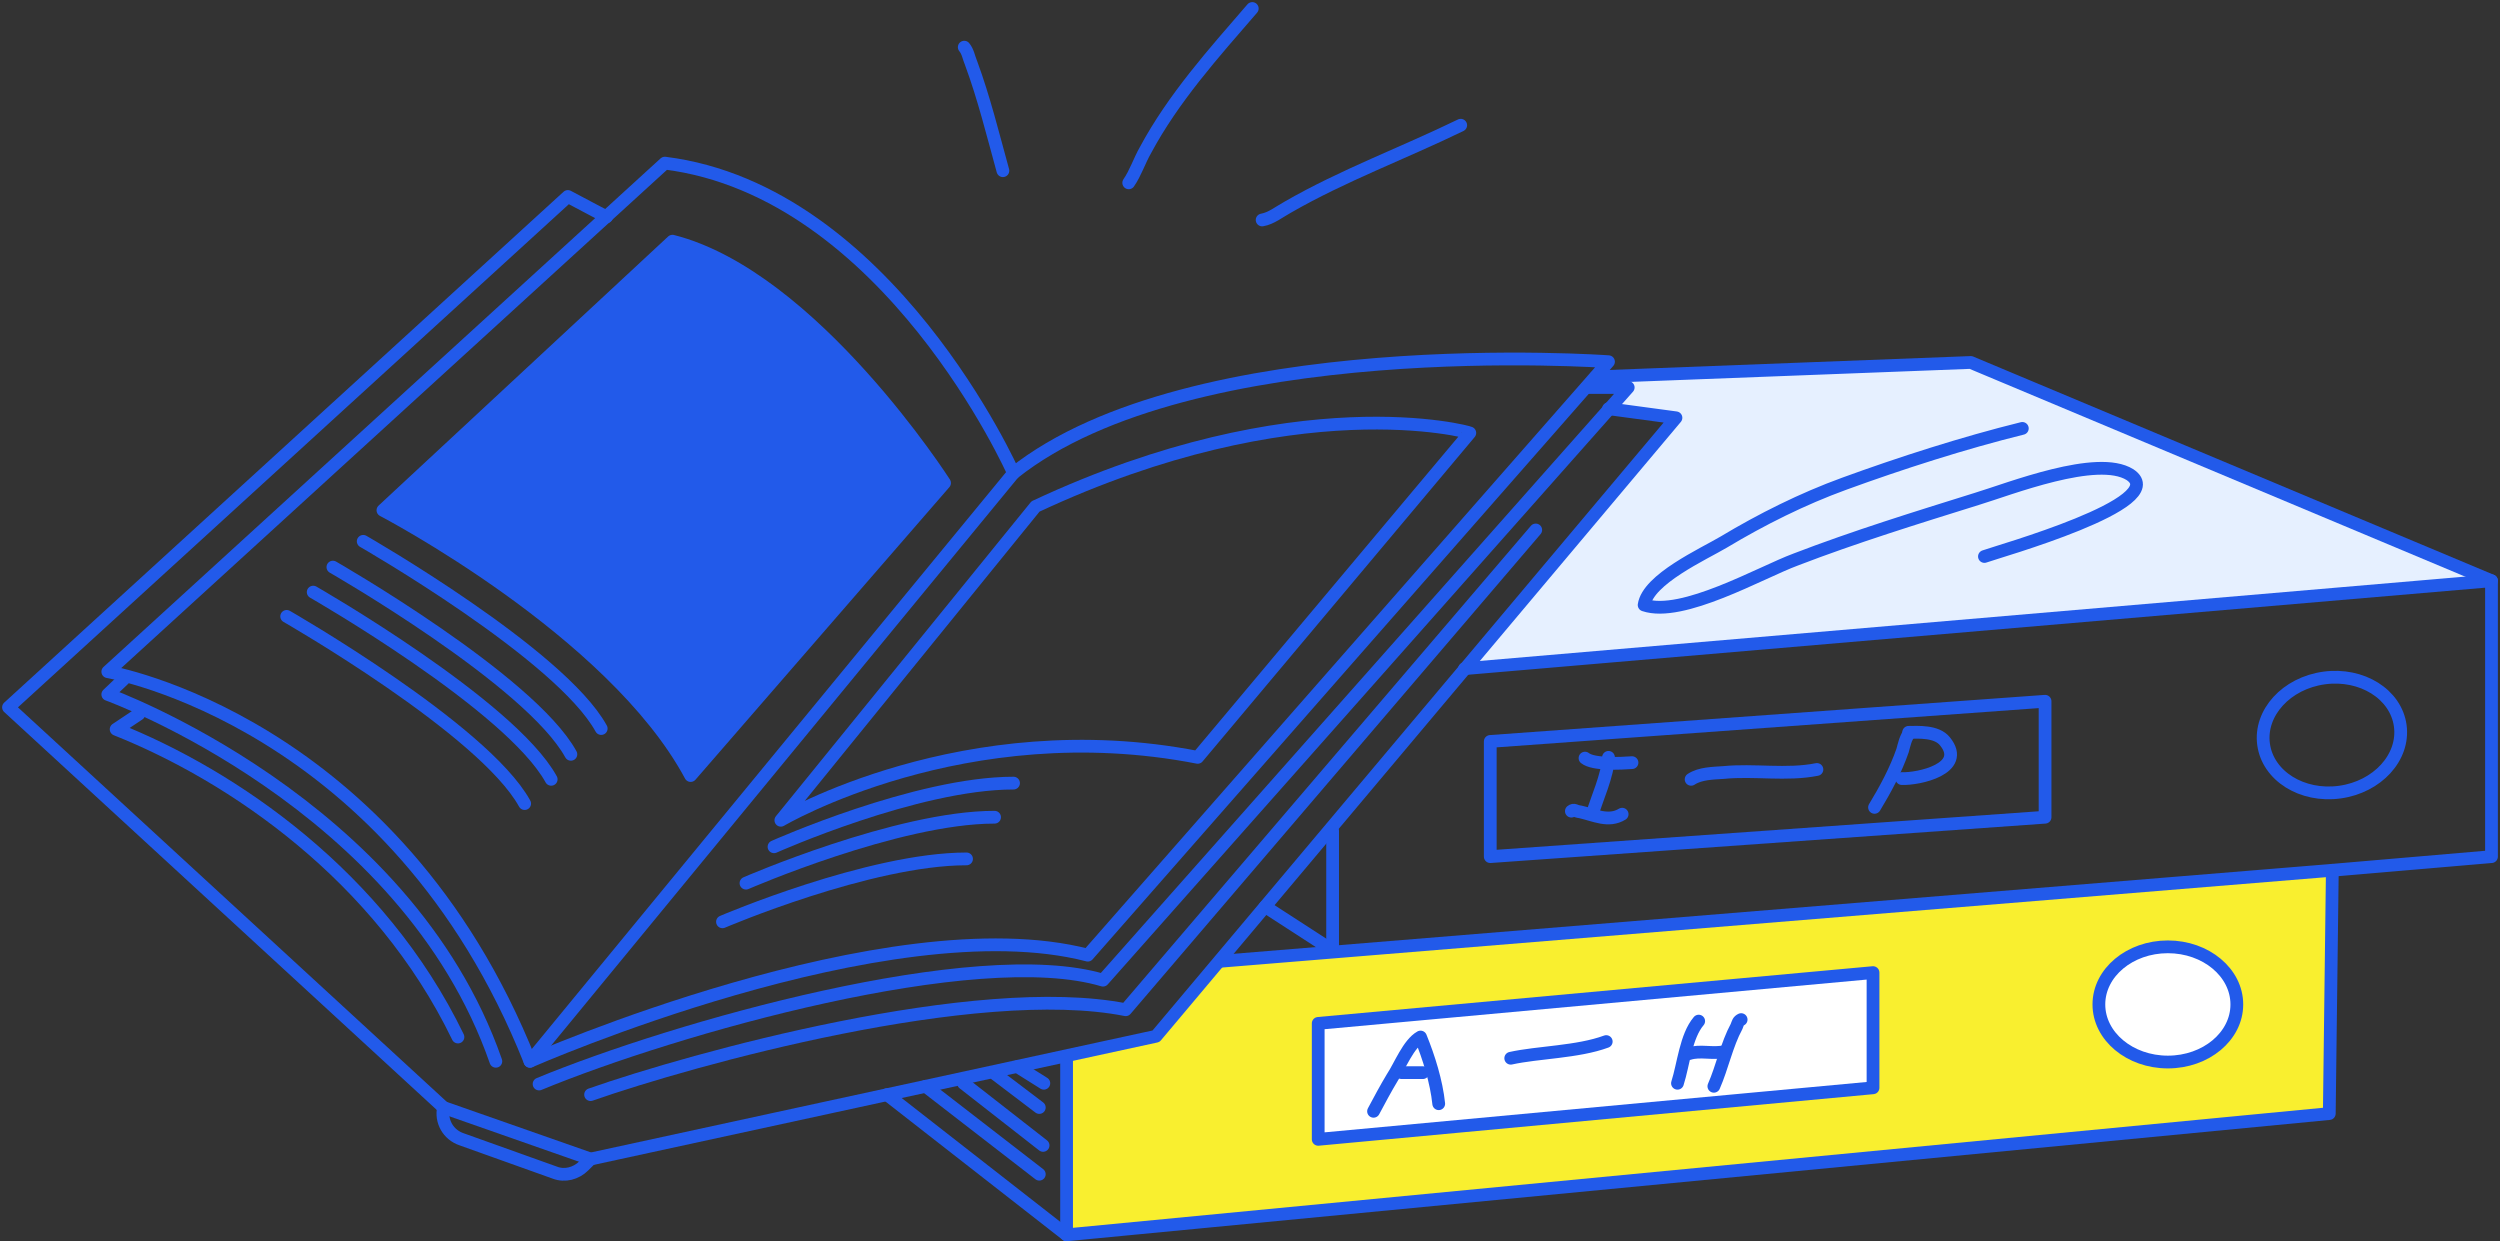 <svg width="294" height="146" viewBox="0 0 294 146" fill="none" xmlns="http://www.w3.org/2000/svg">
<rect x="0" y="0" width="294" height="146" fill="#333333" stroke="none"/>
<path d="M143.435 112.773L136.126 121.775L125.519 123.915L125.341 145.396L273.48 131.045L274.104 102.433L143.435 112.773Z" fill="#F9EF2F"/>
<path d="M187.377 44.319L231.587 42.625L292.197 68.295L172.313 78.635L196.647 49.31L188.892 48.24L191.21 45.745L186.04 45.477L187.377 44.319Z" fill="#E6F0FF"/>
<path d="M143.613 113.04L274.282 102.344L273.925 130.956L125.43 145.217V124.449" stroke="#225AEA" stroke-width="1.5" stroke-miterlimit="10" stroke-linecap="round" stroke-linejoin="round"/>
<path d="M156.716 111.168V97.709" stroke="#225AEA" stroke-width="1.5" stroke-miterlimit="10" stroke-linecap="round" stroke-linejoin="round"/>
<path d="M189.16 48.062L197.093 49.132L135.947 121.864L69.454 136.304L52.162 130.243L1 83.181L66.78 23.105L71.326 25.512" stroke="#225AEA" stroke-width="1.5" stroke-miterlimit="10" stroke-linecap="round" stroke-linejoin="round"/>
<path d="M62.323 124.806C62.323 124.806 104.483 106.266 127.925 112.327L189.159 42.536C189.159 42.536 140.136 38.971 119.19 55.639C119.19 55.639 104.483 22.481 78.189 19.183L12.676 78.991C12.676 78.991 46.368 84.696 62.323 124.806Z" stroke="#225AEA" stroke-width="1.5" stroke-miterlimit="10" stroke-linecap="round" stroke-linejoin="round"/>
<path d="M119.19 55.639L62.323 124.806" stroke="#225AEA" stroke-width="1.5" stroke-miterlimit="10" stroke-linecap="round" stroke-linejoin="round"/>
<path d="M63.394 127.48C79.348 120.884 114.823 110.812 129.709 115.269L191.478 45.566H186.576" stroke="#225AEA" stroke-width="1.5" stroke-miterlimit="10" stroke-linecap="round" stroke-linejoin="round"/>
<path d="M69.454 128.728C81.398 124.538 114.823 115.269 132.382 118.745L180.603 62.324" stroke="#225AEA" stroke-width="1.5" stroke-miterlimit="10" stroke-linecap="round" stroke-linejoin="round"/>
<path d="M14.548 79.883L12.676 81.665C12.676 81.665 47.705 94.322 58.312 124.806" stroke="#225AEA" stroke-width="1.5" stroke-miterlimit="10" stroke-linecap="round" stroke-linejoin="round"/>
<path d="M53.856 121.954C44.675 102.968 27.295 91.203 13.657 85.766L16.331 83.983" stroke="#225AEA" stroke-width="1.5" stroke-miterlimit="10" stroke-linecap="round" stroke-linejoin="round"/>
<path d="M111.08 56.797C111.08 56.797 95.571 32.553 79.081 28.364L45.032 60.006C45.032 60.006 72.04 74.089 81.22 91.203L111.08 56.797Z" fill="#225AEA" stroke="#225AEA" stroke-width="1.5" stroke-miterlimit="10" stroke-linecap="round" stroke-linejoin="round"/>
<path d="M121.776 59.56L91.827 96.462C91.827 96.462 113.397 83.716 140.85 89.064L172.849 50.914C172.849 50.825 152.438 45.21 121.776 59.56Z" stroke="#225AEA" stroke-width="1.5" stroke-miterlimit="10" stroke-linecap="round" stroke-linejoin="round"/>
<path d="M42.714 63.661C42.714 63.661 65.888 76.941 70.702 85.676" stroke="#225AEA" stroke-width="1.5" stroke-miterlimit="10" stroke-linecap="round" stroke-linejoin="round"/>
<path d="M39.148 66.691C39.148 66.691 62.323 79.972 67.136 88.707" stroke="#225AEA" stroke-width="1.5" stroke-miterlimit="10" stroke-linecap="round" stroke-linejoin="round"/>
<path d="M36.832 69.632C36.832 69.632 60.007 82.913 64.82 91.648" stroke="#225AEA" stroke-width="1.5" stroke-miterlimit="10" stroke-linecap="round" stroke-linejoin="round"/>
<path d="M33.712 72.485C33.712 72.485 56.886 85.766 61.7 94.501" stroke="#225AEA" stroke-width="1.5" stroke-miterlimit="10" stroke-linecap="round" stroke-linejoin="round"/>
<path d="M91.024 99.581C91.024 99.581 107.782 92.094 119.191 92.094" stroke="#225AEA" stroke-width="1.5" stroke-miterlimit="10" stroke-linecap="round" stroke-linejoin="round"/>
<path d="M87.727 103.86C87.727 103.86 105.553 96.105 116.962 96.105" stroke="#225AEA" stroke-width="1.5" stroke-miterlimit="10" stroke-linecap="round" stroke-linejoin="round"/>
<path d="M84.964 108.405C84.964 108.405 102.256 101.007 113.665 101.007" stroke="#225AEA" stroke-width="1.5" stroke-miterlimit="10" stroke-linecap="round" stroke-linejoin="round"/>
<path d="M52.162 130.243C51.806 131.847 52.697 133.452 54.301 133.987L65.265 137.908C66.423 138.354 67.76 137.998 68.652 137.106L69.454 136.304" stroke="#225AEA" stroke-width="1.5" stroke-miterlimit="10" stroke-linecap="round" stroke-linejoin="round"/>
<path d="M293 68.295L231.765 42.625L187.645 44.319" stroke="#225AEA" stroke-width="1.5" stroke-miterlimit="10" stroke-linecap="round" stroke-linejoin="round"/>
<path d="M125.43 145.217L104.306 128.728" stroke="#225AEA" stroke-width="1.5" stroke-miterlimit="10" stroke-linecap="round" stroke-linejoin="round"/>
<path d="M254.94 124.895C259.42 124.895 263.051 121.862 263.051 118.121C263.051 114.38 259.42 111.347 254.94 111.347C250.461 111.347 246.829 114.38 246.829 118.121C246.829 121.862 250.461 124.895 254.94 124.895Z" fill="white" stroke="#225AEA" stroke-width="1.5" stroke-miterlimit="10" stroke-linecap="round" stroke-linejoin="round"/>
<path d="M275.149 93.155C279.588 92.55 282.776 89.054 282.27 85.347C281.765 81.641 277.757 79.126 273.319 79.731C268.88 80.337 265.692 83.832 266.197 87.539C266.703 91.246 270.711 93.76 275.149 93.155Z" stroke="#225AEA" stroke-width="1.5" stroke-miterlimit="10" stroke-linecap="round" stroke-linejoin="round"/>
<path d="M240.5 96.105L175.255 100.74V87.192L240.5 82.468V96.105Z" stroke="#225AEA" stroke-width="1.5" stroke-miterlimit="10" stroke-linecap="round" stroke-linejoin="round"/>
<path d="M220.267 127.925L155.021 133.987V120.349L220.267 114.377V127.925Z" fill="white" stroke="#225AEA" stroke-width="1.5" stroke-miterlimit="10" stroke-linecap="round" stroke-linejoin="round"/>
<path d="M161.528 130.689C162.241 129.352 162.954 128.015 163.757 126.678C164.648 125.341 165.628 122.756 167.055 121.954C168.035 124.36 168.926 127.212 169.194 129.797" stroke="#225AEA" stroke-width="1.5" stroke-miterlimit="10" stroke-linecap="round" stroke-linejoin="round"/>
<path d="M164.826 126.143C165.628 126.143 166.52 126.143 167.322 126.143" stroke="#225AEA" stroke-width="1.5" stroke-miterlimit="10" stroke-linecap="round" stroke-linejoin="round"/>
<path d="M177.662 124.449C180.871 123.736 185.506 123.736 188.893 122.488" stroke="#225AEA" stroke-width="1.5" stroke-miterlimit="10" stroke-linecap="round" stroke-linejoin="round"/>
<path d="M199.767 120.082C198.252 121.864 197.985 125.162 197.271 127.391" stroke="#225AEA" stroke-width="1.5" stroke-miterlimit="10" stroke-linecap="round" stroke-linejoin="round"/>
<path d="M198.608 123.915C199.945 123.469 201.461 124.004 202.887 123.647" stroke="#225AEA" stroke-width="1.5" stroke-miterlimit="10" stroke-linecap="round" stroke-linejoin="round"/>
<path d="M204.759 119.904C204.402 120.082 204.402 120.26 204.224 120.706C203.065 122.845 202.53 125.519 201.55 127.747" stroke="#225AEA" stroke-width="1.5" stroke-miterlimit="10" stroke-linecap="round" stroke-linejoin="round"/>
<path d="M189.16 89.064C189.071 91.203 187.734 94.055 187.288 95.659" stroke="#225AEA" stroke-width="1.5" stroke-miterlimit="10" stroke-linecap="round" stroke-linejoin="round"/>
<path d="M186.396 89.153C187.377 89.955 190.675 89.777 191.923 89.687" stroke="#225AEA" stroke-width="1.5" stroke-miterlimit="10" stroke-linecap="round" stroke-linejoin="round"/>
<path d="M184.793 95.392C185.15 95.125 185.149 95.392 185.863 95.481C187.467 95.838 189.16 96.729 190.765 95.749" stroke="#225AEA" stroke-width="1.5" stroke-miterlimit="10" stroke-linecap="round" stroke-linejoin="round"/>
<path d="M198.875 91.648C199.945 90.935 201.46 90.935 202.708 90.846C206.273 90.49 210.106 91.203 213.671 90.49" stroke="#225AEA" stroke-width="1.5" stroke-miterlimit="10" stroke-linecap="round" stroke-linejoin="round"/>
<path d="M224.635 86.122C224.1 86.657 223.921 87.637 223.743 88.261C222.941 90.579 221.693 92.896 220.445 94.946" stroke="#225AEA" stroke-width="1.5" stroke-miterlimit="10" stroke-linecap="round" stroke-linejoin="round"/>
<path d="M224.457 86.122C225.526 86.122 227.754 85.944 228.735 87.192C231.32 90.4 225.615 91.648 223.654 91.559" stroke="#225AEA" stroke-width="1.5" stroke-miterlimit="10" stroke-linecap="round" stroke-linejoin="round"/>
<path d="M156.626 111.703L148.782 106.623" stroke="#225AEA" stroke-width="1.5" stroke-miterlimit="10" stroke-linecap="round" stroke-linejoin="round"/>
<path d="M108.851 127.747L122.221 138.087" stroke="#225AEA" stroke-width="1.5" stroke-miterlimit="10" stroke-linecap="round" stroke-linejoin="round"/>
<path d="M122.667 134.7L113.308 127.391" stroke="#225AEA" stroke-width="1.5" stroke-miterlimit="10" stroke-linecap="round" stroke-linejoin="round"/>
<path d="M122.221 130.243L117.052 126.321" stroke="#225AEA" stroke-width="1.5" stroke-miterlimit="10" stroke-linecap="round" stroke-linejoin="round"/>
<path d="M122.755 127.391L119.636 125.43" stroke="#225AEA" stroke-width="1.5" stroke-miterlimit="10" stroke-linecap="round" stroke-linejoin="round"/>
<path d="M113.396 5.546C113.842 6.081 113.931 6.794 114.199 7.418C115.714 11.518 116.784 15.885 117.942 20.075" stroke="#225AEA" stroke-width="1.5" stroke-miterlimit="10" stroke-linecap="round" stroke-linejoin="round"/>
<path d="M132.738 21.501C133.54 20.342 133.986 18.916 134.699 17.668C137.997 11.518 142.721 6.259 147.267 1" stroke="#225AEA" stroke-width="1.5" stroke-miterlimit="10" stroke-linecap="round" stroke-linejoin="round"/>
<path d="M148.427 25.868C149.496 25.69 150.477 24.888 151.457 24.353C157.964 20.609 165.006 18.024 171.78 14.726" stroke="#225AEA" stroke-width="1.5" stroke-miterlimit="10" stroke-linecap="round" stroke-linejoin="round"/>
<path d="M237.826 50.38C230.963 52.073 223.476 54.48 216.88 56.886C211.977 58.669 207.164 61.076 202.708 63.75C200.301 65.176 193.794 68.117 193.349 71.148C197.805 72.663 207.075 67.315 211.175 65.8C218.128 63.126 225.347 60.898 232.478 58.669C236.311 57.51 246.65 53.41 250.483 55.817C255.474 59.115 234.796 64.908 233.369 65.443" stroke="#225AEA" stroke-width="1.5" stroke-miterlimit="10" stroke-linecap="round" stroke-linejoin="round"/>
<path d="M274.282 102.344L293 100.74V68.296L172.225 78.635" stroke="#225AEA" stroke-width="1.5" stroke-miterlimit="10" stroke-linecap="round" stroke-linejoin="round"/>
</svg>

